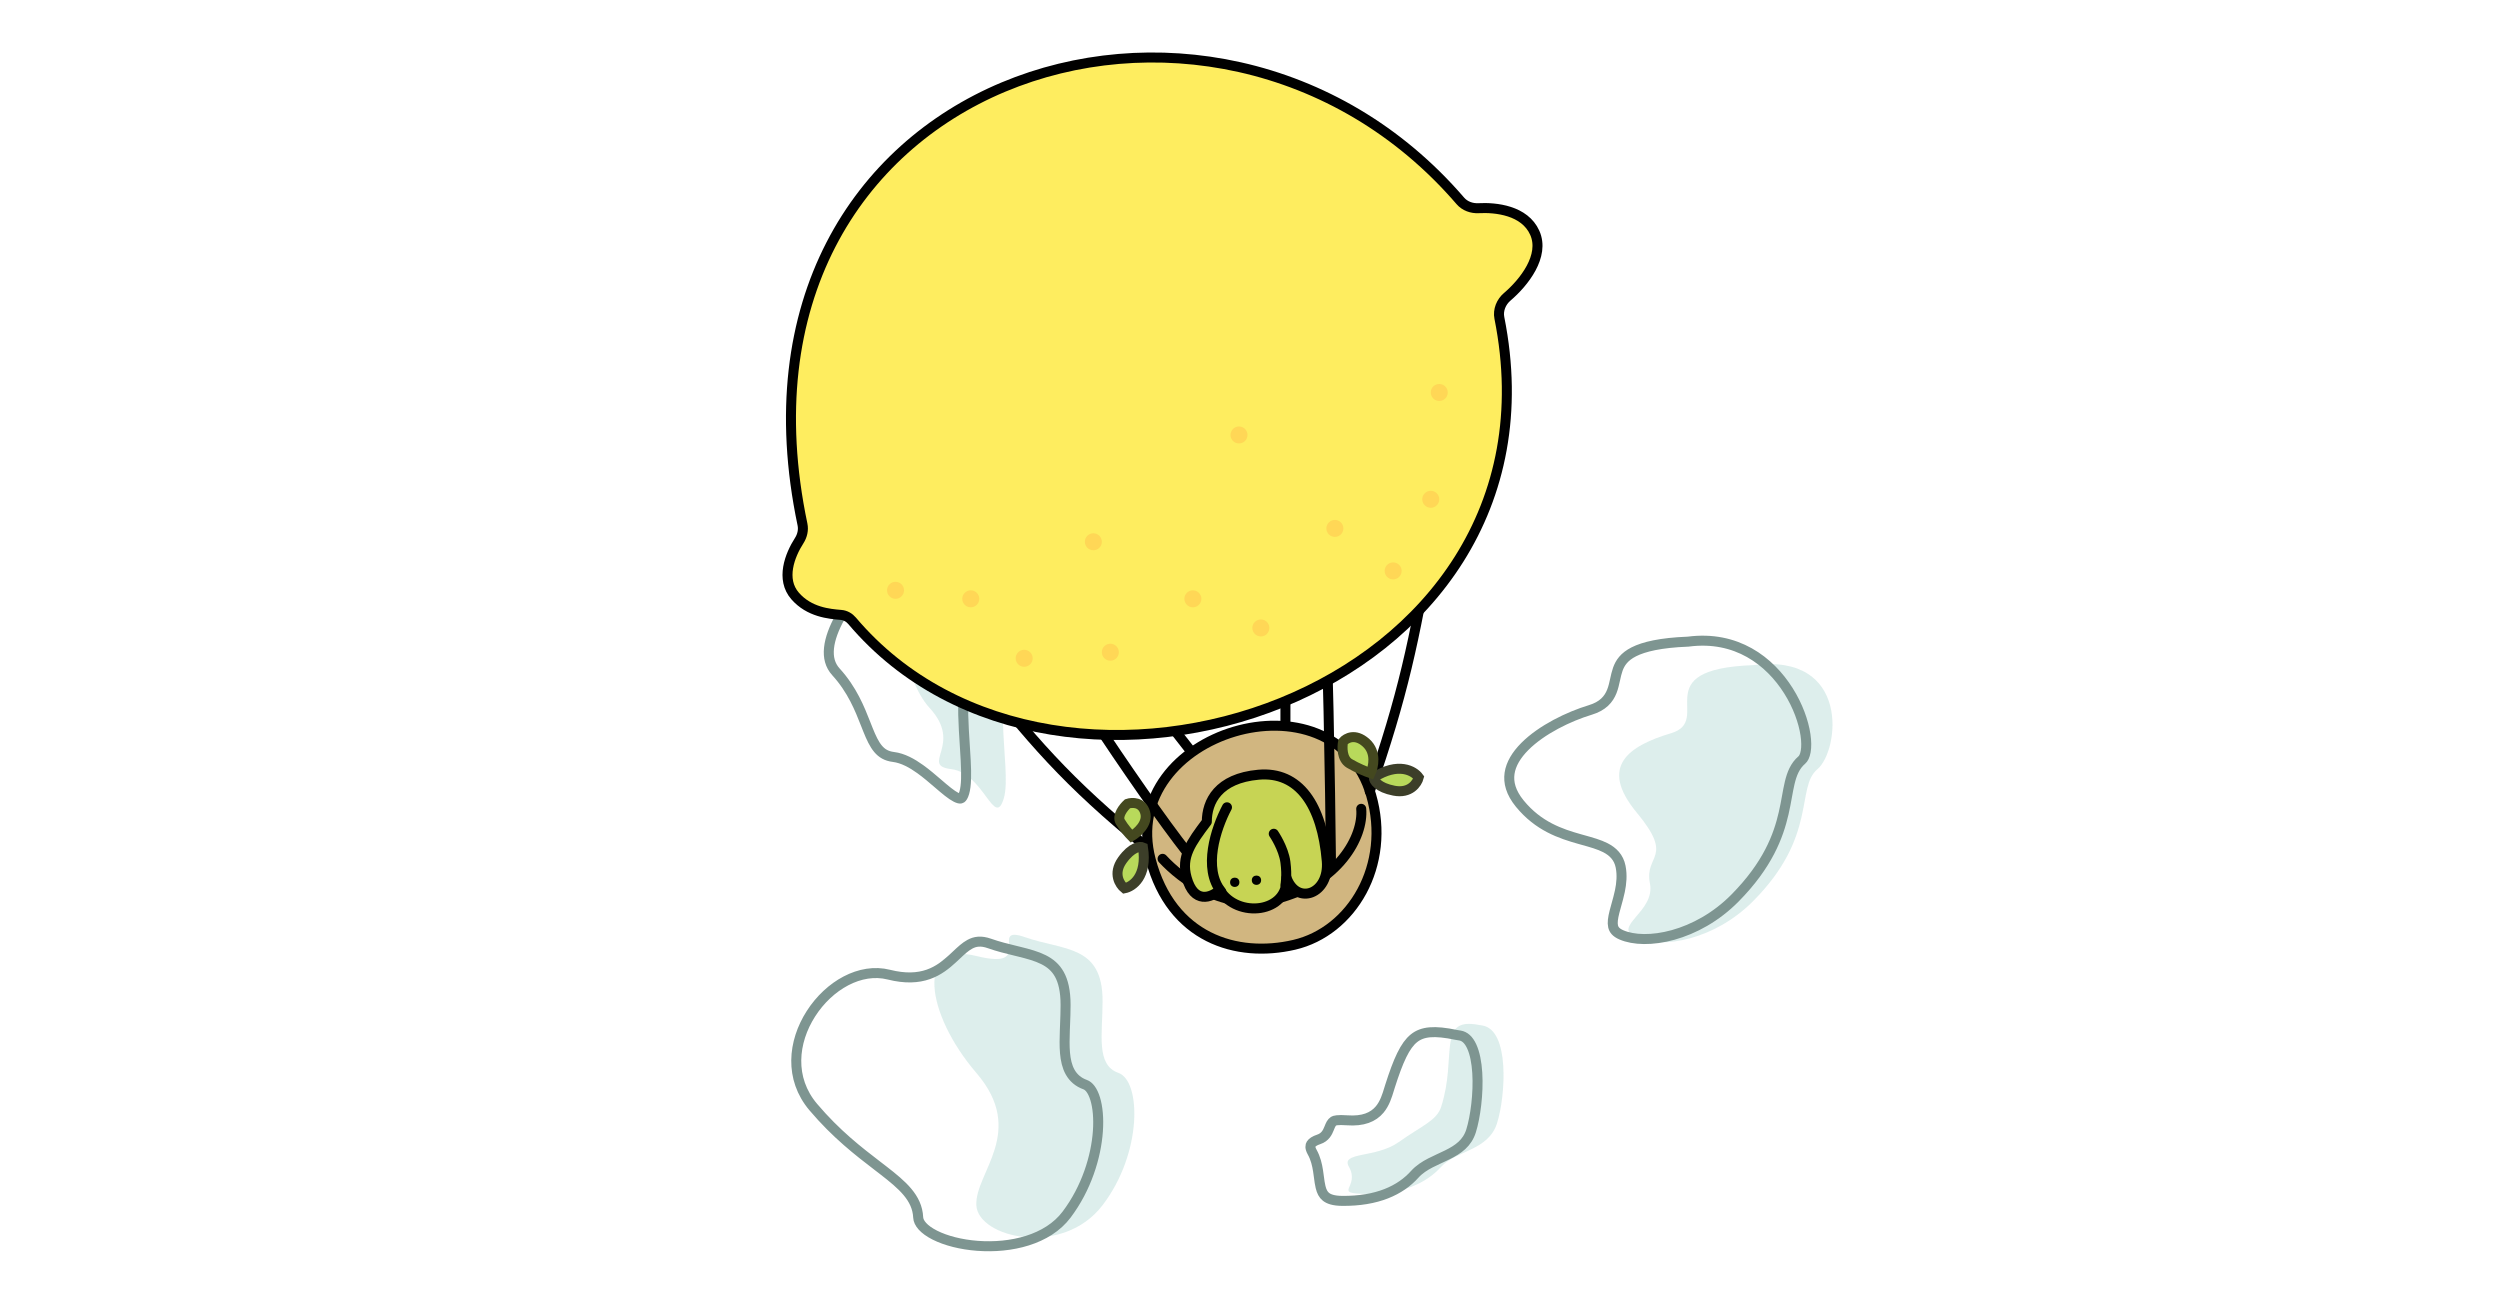 <svg width="2000" height="1048" viewBox="0 0 2000 1048" fill="none" xmlns="http://www.w3.org/2000/svg">
<path d="M1336.92 586.551C1371.06 576.338 1315.72 535.504 1402.16 532.117C1480.78 522.028 1471.49 600.629 1453.95 615.342C1436.4 630.055 1454.43 668.978 1402.16 721.227C1371.71 751.665 1330.45 759.353 1309.38 750.347C1288.3 741.341 1324.59 729.832 1319.93 706.625C1315.26 683.418 1339.95 686.909 1309.38 650.056C1278.8 613.204 1302.78 596.763 1336.92 586.551Z" fill="#CEE6E4" fill-opacity="0.69"/>
<path d="M1152.91 885.515C1165.86 845.493 1149.18 813.375 1183.09 819.942C1183.94 820.108 1184.86 820.223 1185.73 820.357C1208.04 823.824 1204.47 876.924 1197.63 898.575C1190.66 920.643 1164.93 920.241 1152.91 933.458C1140.89 946.675 1121.64 955.453 1093.28 955.124C1064.91 954.794 1088.57 950.121 1079.14 933.458C1072.23 921.235 1100.57 926.747 1118.95 913.686C1137.33 900.626 1149.34 896.548 1152.91 885.515Z" fill="#CEE6E4" fill-opacity="0.69"/>
<path d="M781.078 764.794C829.865 776.954 789.356 738.995 820.174 749.793C850.992 760.59 882.06 755.713 882.06 800.683C882.06 827.705 876.586 851.897 894.765 858.33C912.944 864.762 914.028 922.281 882.06 964.164C850.092 1006.05 782.308 990.285 781.078 964.164C779.849 938.044 821.653 905.617 781.078 858.33C740.504 811.042 732.291 752.634 781.078 764.794Z" fill="#CEE6E4" fill-opacity="0.69"/>
<path d="M743.612 566.271C721.645 542.492 712.737 477.278 734.596 457.162C772.711 430.59 854.27 497.244 821.073 518.861C787.875 540.479 810.417 613.887 803.04 638.657C795.662 663.427 786.995 618.495 761.175 615.342C735.355 612.19 771.072 595.995 743.612 566.271Z" fill="#CEE6E4" fill-opacity="0.69"/>
<path d="M1350.31 513.326L1350.49 513.319L1350.66 513.296C1389.08 508.301 1415.71 528.729 1430.76 552.64C1438.31 564.62 1442.82 577.32 1444.38 587.807C1445.16 593.056 1445.18 597.607 1444.56 601.163C1443.93 604.785 1442.72 606.932 1441.46 608.001C1435.97 612.667 1433.49 619.098 1431.79 626.147C1430.97 629.551 1430.3 633.269 1429.59 637.15L1429.51 637.598C1428.77 641.678 1427.98 645.998 1426.92 650.606C1422.73 668.844 1414.24 691.865 1387.99 718.446C1372.86 733.769 1355.06 743.343 1338.49 747.953C1321.81 752.593 1306.8 752.097 1297.1 747.895C1292.63 745.962 1291.06 743.619 1290.48 741.129C1289.81 738.218 1290.32 734.434 1291.6 729.378C1292.01 727.732 1292.53 725.909 1293.07 723.982C1294.06 720.45 1295.15 716.57 1295.93 712.794C1297.17 706.746 1297.84 700.134 1296.5 693.363C1295 685.801 1290.33 681.266 1284.33 678.179C1279.36 675.627 1273.11 673.884 1266.65 672.085C1265.68 671.815 1264.71 671.544 1263.74 671.269C1248.48 666.956 1230.75 661.093 1215.85 642.908C1208.58 634.026 1206.58 625.914 1207.65 618.629C1208.74 611.19 1213.12 603.963 1219.84 597.205C1233.33 583.64 1255.08 573.158 1272.27 567.949C1277.11 566.481 1280.82 564.419 1283.65 561.793C1286.49 559.159 1288.27 556.136 1289.49 553.04C1290.68 550.012 1291.39 546.813 1292.02 543.895L1292.06 543.72C1292.71 540.771 1293.3 538.052 1294.24 535.41C1296.08 530.301 1299.25 525.412 1307.07 521.451C1315.15 517.361 1328.33 514.198 1350.31 513.326ZM1111.97 869.093C1115.28 858.714 1118.26 850.524 1121.38 844.146C1124.49 837.771 1127.63 833.463 1131.15 830.628C1137.94 825.16 1147.37 824.222 1164.97 827.916C1165.72 828.073 1166.57 828.197 1167.24 828.294C1167.46 828.326 1167.66 828.355 1167.83 828.382C1171.74 828.992 1174.93 831.793 1177.39 837.16C1179.87 842.561 1181.3 849.955 1181.82 858.276C1182.86 874.902 1180.24 893.871 1176.88 904.653C1173.8 914.534 1166.65 919.523 1157.89 923.868C1155.96 924.824 1154 925.726 1152 926.651C1151.71 926.78 1151.43 926.91 1151.15 927.041C1148.87 928.092 1146.54 929.18 1144.28 930.356C1139.78 932.7 1135.32 935.518 1131.77 939.477C1120.34 952.206 1101.77 961.033 1073.52 960.7C1066.72 960.62 1062.98 959.199 1060.78 957.448C1058.6 955.723 1057.33 953.216 1056.46 949.611C1055.86 947.154 1055.53 944.639 1055.16 941.815C1054.96 940.228 1054.74 938.543 1054.45 936.716C1053.7 931.924 1052.52 926.659 1049.75 921.706C1047.75 918.121 1048.26 916.322 1048.88 915.325C1049.74 913.943 1051.74 912.57 1054.95 911.519C1060.27 909.781 1062.06 905.716 1063.22 902.843C1063.27 902.723 1063.32 902.606 1063.37 902.49C1064.5 899.699 1065.15 898.086 1066.99 896.844C1067.13 896.749 1067.81 896.398 1069.65 896.195C1071.43 895.998 1073.97 895.973 1077.54 896.239C1090.52 897.207 1098.59 893.739 1103.73 887.618C1107.81 882.77 1109.71 876.488 1111.23 871.48C1111.49 870.645 1111.73 869.845 1111.97 869.093ZM711.046 779.71C724.202 783.032 734.356 782.4 742.676 779.483C750.925 776.592 756.987 771.577 762.083 766.884C763.124 765.926 764.109 764.999 765.055 764.108C768.937 760.455 772.161 757.419 775.84 755.425C779.975 753.183 784.673 752.321 791.537 754.758C798.566 757.253 805.617 758.969 812.13 760.554C813.172 760.807 814.199 761.058 815.211 761.307C822.676 763.148 829.229 764.942 834.749 767.71C840.163 770.425 844.465 774.023 847.481 779.456C850.535 784.956 852.461 792.682 852.461 803.956C852.461 809.379 852.249 814.672 852.043 819.829C851.985 821.266 851.928 822.692 851.876 824.108C851.641 830.528 851.51 836.743 851.998 842.339C852.485 847.921 853.61 853.219 856.107 857.668C858.675 862.245 862.582 865.72 868.165 867.721C871.04 868.751 874.059 872.215 876.149 879.033C878.183 885.669 879.042 894.623 878.319 904.915C876.874 925.486 869.173 950.591 853.266 971.703C838.053 991.894 808.625 998.673 781.964 996.664C768.747 995.668 756.663 992.529 747.939 988.137C738.917 983.595 734.758 978.42 734.549 973.924C734.182 966.033 730.967 959.537 725.985 953.58C721.09 947.727 714.337 942.22 706.671 936.28C705.055 935.027 703.388 933.748 701.675 932.434C687.009 921.18 668.998 907.359 650.622 885.665C631.234 862.774 634.326 833.515 648.736 810.994C663.267 788.285 688.273 773.96 711.046 779.71ZM668.742 537.466C664.036 532.307 662.433 525.884 663.204 518.428C663.985 510.862 667.211 502.418 671.981 493.794C681.455 476.665 696.446 459.843 707.472 449.529C715.973 443.643 727.161 442.719 739.248 445.513C751.411 448.325 763.975 454.809 774.402 462.877C784.885 470.989 792.788 480.373 796.096 488.693C797.736 492.819 798.146 496.422 797.477 499.402C796.832 502.28 795.092 504.986 791.596 507.292C781.949 513.656 776.593 523.696 773.705 534.989C770.825 546.253 770.295 559.153 770.588 571.836C770.777 580.057 771.324 588.424 771.837 596.275C772.112 600.474 772.377 604.525 772.572 608.328C773.15 619.573 773.106 628.501 771.433 634.188C770.592 637.048 769.675 638.157 769.152 638.551C768.822 638.799 768.35 639.01 767.188 638.735C765.882 638.424 764.127 637.571 761.851 636.037C759.619 634.533 757.15 632.559 754.423 630.264C753.113 629.161 751.742 627.983 750.324 626.763C745.964 623.015 741.149 618.875 736.214 615.326C729.68 610.627 722.351 606.512 714.703 605.566C709.114 604.875 705.436 602.587 702.478 599.082C699.357 595.385 696.978 590.27 694.341 583.725C693.76 582.283 693.172 580.784 692.565 579.237C687.768 567.014 681.787 551.772 668.742 537.466Z" stroke="#7E9591" stroke-width="8"/>
<path d="M1035.37 755.84C1081.48 745.107 1113.14 692.196 1096.9 636.115C1067.25 533.754 893.692 585.739 920.566 687.735C937.086 750.434 989.264 766.573 1035.37 755.84Z" fill="#D1B680" stroke="black" stroke-width="8" stroke-linecap="round" stroke-linejoin="round"/>
<path d="M1064.81 691.924C1064.13 628.368 1062.08 497.405 1059.32 482.005" stroke="black" stroke-width="8" stroke-linecap="round" stroke-linejoin="round"/>
<path d="M838.428 519.64C876.493 579.083 956.928 699.956 974.14 707.9" stroke="black" stroke-width="8" stroke-linecap="round" stroke-linejoin="round"/>
<path d="M1095.78 633.01C1122.27 556.513 1131.63 512.454 1145.02 433.165" stroke="black" stroke-width="8" stroke-linecap="round" stroke-linejoin="round"/>
<path d="M917.042 677.282C853.287 625.309 824.631 591.707 776.364 529.984" stroke="black" stroke-width="8" stroke-linecap="round" stroke-linejoin="round"/>
<path d="M1028.34 578.808V529.571" stroke="black" stroke-width="8" stroke-linecap="round" stroke-linejoin="round"/>
<path d="M950.97 598.668L916.628 554.81" stroke="black" stroke-width="8" stroke-linecap="round" stroke-linejoin="round"/>
<path d="M930.058 687.056C945.046 703.266 979.364 729.633 1020.71 719.141C1070.82 706.427 1090.98 669.309 1088.97 647.053" stroke="black" stroke-width="8" stroke-linecap="round" stroke-linejoin="round"/>
<path d="M1006.83 619.769C1039.1 616.873 1057.7 644.005 1061.44 688.867C1063.65 715.348 1037.44 724.864 1029.17 702.107C1030.9 730.351 989.863 735.208 975.795 712.037C969.037 718.106 955.278 723.576 949.315 702.107C944.669 685.384 952.757 674.31 965.451 657.421C965.451 641.285 974.554 622.666 1006.83 619.769Z" fill="#C7D454" stroke="black" stroke-width="8" stroke-linecap="round" stroke-linejoin="round"/>
<path d="M981.588 645.836C972.514 662.963 962.143 694.985 977.036 713.279" stroke="black" stroke-width="8" stroke-linecap="round" stroke-linejoin="round"/>
<circle cx="1005.17" cy="704.176" r="3.724" fill="black"/>
<circle cx="987.794" cy="705.831" r="3.724" fill="black"/>
<path d="M1019 667C1019 667 1026.84 678.379 1028.34 689.778C1029.83 701.176 1028.34 708 1028.34 708" stroke="black" stroke-width="8" stroke-linecap="round" stroke-linejoin="round"/>
<path d="M636.097 476.796C624.397 463.411 631.815 444.195 639.388 432.445C641.81 428.687 642.916 424.009 641.997 419.634C566.824 61.866 970.169 -69.478 1168.32 160.754C1171.86 164.863 1177.39 166.837 1182.8 166.55C1196.68 165.816 1219.73 168.219 1227.8 186.213C1236.1 204.696 1219.16 226.051 1205.74 237.48C1200.94 241.577 1198.25 248.101 1199.49 254.295C1259.94 556.799 846.838 691.979 681.731 496.709C679.49 494.059 676.389 492.231 672.931 491.939L672.915 491.937C663.344 491.128 647.448 489.783 636.097 476.796Z" fill="#FEED5F" stroke="black" stroke-width="8" stroke-linecap="round" stroke-linejoin="round"/>
<path d="M1135 621.94C1131.22 616.703 1118.74 609.371 1099 621.94C1099 624.428 1102.24 630.032 1115.18 632.546C1128.12 635.06 1133.79 626.523 1135 621.94Z" fill="#B8D95B" stroke="#3C3E29" stroke-width="8" stroke-linecap="round"/>
<path d="M899.576 710.648C906.019 709.426 918 701.17 914.378 677.913C912.054 676.863 905.49 677.439 897.821 688.147C890.151 698.855 895.795 707.609 899.576 710.648Z" fill="#B8D95B" stroke="#3C3E29" stroke-width="8" stroke-linecap="round"/>
<path d="M1092.79 594.163C1101.41 601.863 1098.78 613.64 1096.39 618.566C1093.32 617.484 1085.66 614.41 1079.55 610.762C1073.43 607.115 1073.61 597.648 1074.46 593.371C1076.98 590.427 1084.17 586.463 1092.79 594.163Z" fill="#B8D95B" stroke="#44481F" stroke-width="8" stroke-linecap="round"/>
<path d="M916.141 650.048C918.637 658.658 909.882 666.26 905.193 668.984C903.366 667.122 899.013 662.198 896.218 657.405C893.423 652.612 898.917 645.818 902.013 643.02C905.682 641.775 913.645 641.438 916.141 650.048Z" fill="#B8D95B" stroke="#44481F" stroke-width="8" stroke-linecap="round"/>
<circle cx="888.276" cy="521.772" r="6.797" fill="#FFC34F" fill-opacity="0.5"/>
<circle cx="954.302" cy="479.05" r="6.797" fill="#FFC34F" fill-opacity="0.5"/>
<circle cx="1008.68" cy="502.353" r="6.797" fill="#FFC34F" fill-opacity="0.5"/>
<circle cx="874.683" cy="433.415" r="6.797" fill="#FFC34F" fill-opacity="0.5"/>
<circle cx="991.199" cy="347.97" r="6.797" fill="#FFC34F" fill-opacity="0.5"/>
<circle cx="1067.9" cy="422.734" r="6.797" fill="#FFC34F" fill-opacity="0.5"/>
<circle cx="1144.61" cy="399.431" r="6.797" fill="#FFC34F" fill-opacity="0.5"/>
<circle cx="776.616" cy="479.05" r="6.797" fill="#FFC34F" fill-opacity="0.5"/>
<circle cx="819.338" cy="526.627" r="6.797" fill="#FFC34F" fill-opacity="0.5"/>
<circle cx="1151.41" cy="313.986" r="6.797" fill="#FFC34F" fill-opacity="0.5"/>
<circle cx="1114.51" cy="456.718" r="6.797" fill="#FFC34F" fill-opacity="0.5"/>
<circle cx="716.416" cy="472.253" r="6.797" fill="#FFC34F" fill-opacity="0.5"/>
</svg>
